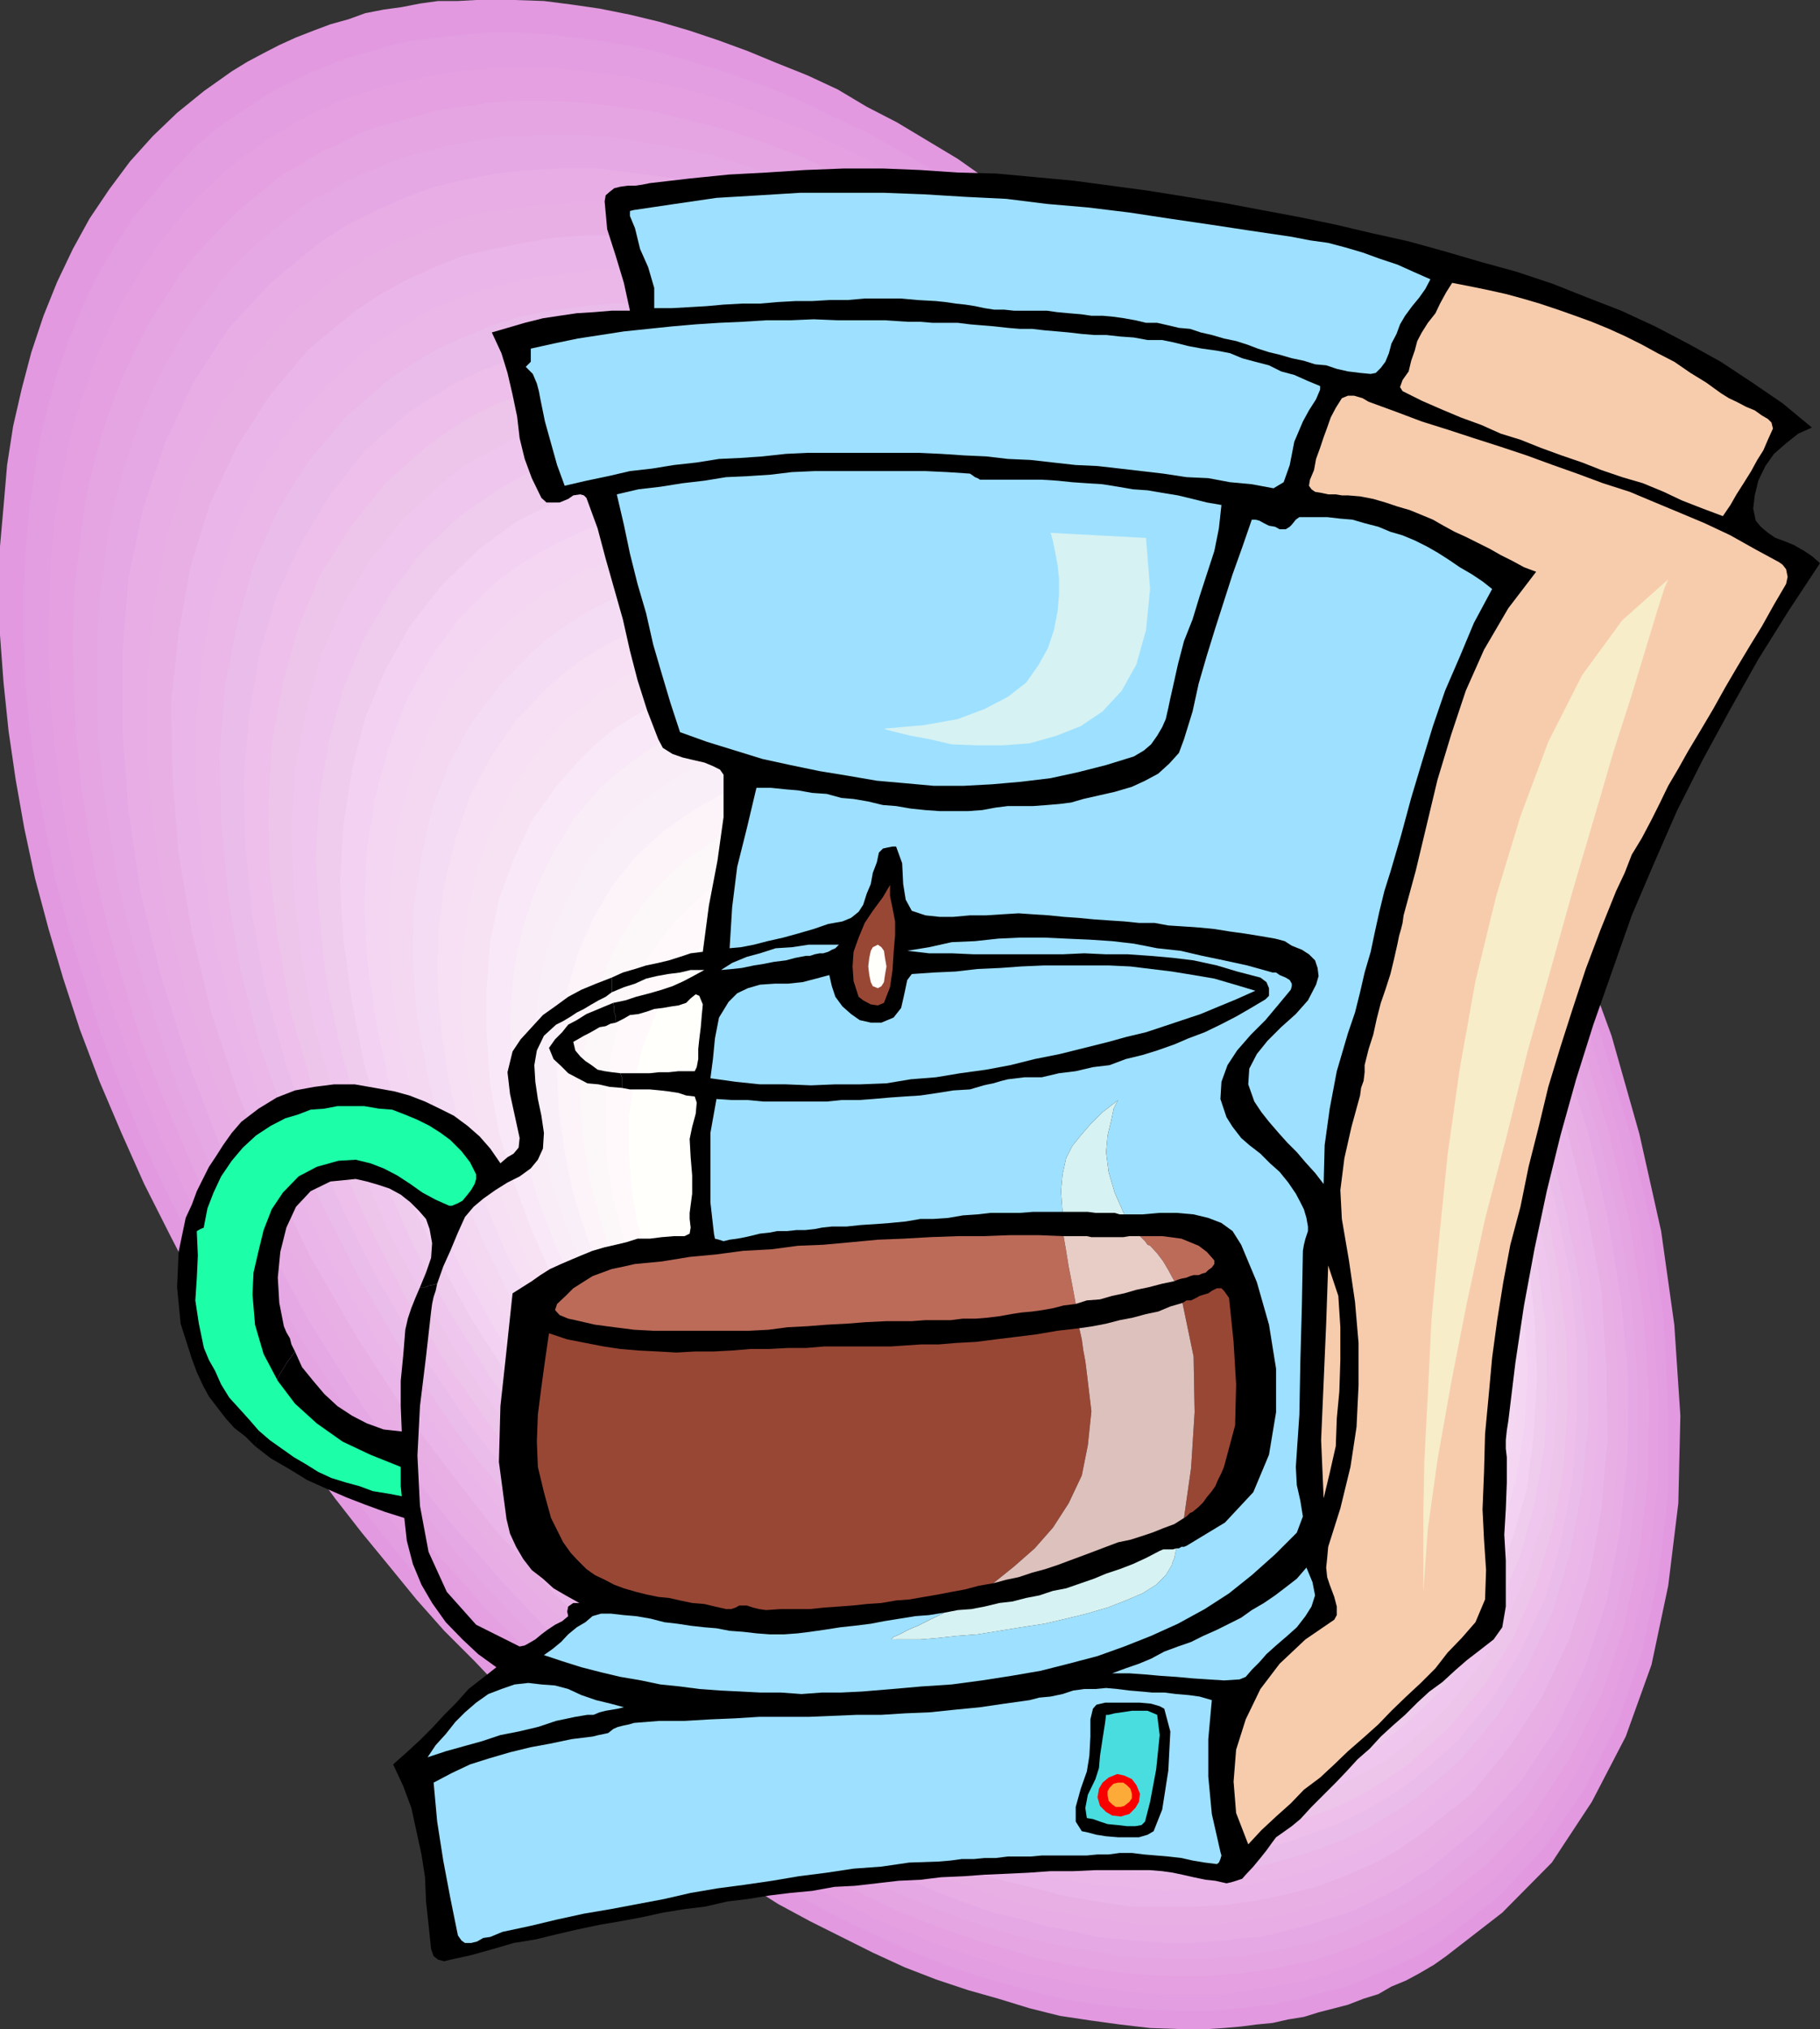 <svg xmlns="http://www.w3.org/2000/svg" width="359.699" height="401"><rect width="100%" height="100%" fill="#333333" stroke="none"/><path fill="#e299e0" d="m238.8 401 3.102-.2 3.399-.3 3.101-.398 3.098-.301 3.102-.7 3.097-.5 2.903-.902 3.097-.797 2.703-.703L269.5 395l2.902-.898 2.598-1.5 2.902-1.2L280.5 390l2.902-1.7 2.399-1.698L296.902 378l9.797-9.898 7.903-12 6.699-12.903L326.402 329l3.297-15.598 2-16.3.403-17.301-1.2-18-2.601-18.5L324 224.1l-5.5-19.402L311.3 185l-8.698-19.7-10.301-19.398-11.5-19.402-4.602-7-4.797-7-5-6.898-5.101-6.301-5-6.399-5.301-6.3-5.3-6-5.2-6-5.598-5.5-5.5-5.301L223.7 58.5l-5.597-5-5.7-4.8-5.8-4.598-5.7-4.5-5.8-4.102-5.801-4.098-12-7.203-6-3.097-5.7-3.403-6-2.797-6-2.402-5.8-2.398-6-2.2L136.1 6l-5.8-1.7-5.801-1.398-6-1.203-5.5-.797L107.5.2l-5.8-.2h-7.598L90.5.2h-3.898L83 .7l-3.598.702-3.601.5-3.602.7L68.902 3.8l-3.601 1L62.1 6l-3.6 1.402-3.3 1.5-3.098 1.598-3.2 1.7-3.101 1.902L40.3 18 35 22.3l-4.8 4.602-4.5 5-4.098 5.5-3.903 5.797-3.297 6-3.101 6.5-2.7 6.703-2.402 7.2L4.301 76.8l-1.7 7.398-1.199 7.703-.703 8.2L0 108v17.5l.7 9.402 1 9.598 1.402 9.602 1.699 9.597 2.101 9.801 2.7 10.102 2.898 9.8 3.3 10.098 3.9 10.3 4.3 10.102L28.5 234l5.102 10.102 5.3 10.3 6 9.797 6.2 10.102 4.8 7.398 5 7.203 5.297 7.2 5.301 6.8 5.5 6.7 5.3 6.5 5.5 6.199 6 6 5.5 5.8 6 5.7 5.802 5.101 6 5.2 6.199 5.097 6 4.5 6.3 4.602 6 4.101 6.2 4.098 6 3.8 6.3 3.4 12.399 6.202 6.3 2.899 6.2 2.398 6.3 2.102 6 1.699 6.2 1.902 6 1.5 6 .899 5.8.8 6 .7 5.7.199h5.8"/><path fill="#e29ee0" d="m238.8 397.402 3.102-.203 3.399-.297 2.8-.402 3.2-.3 3.101-.7 3.098-.5 2.602-.898 3.199-.801 2.8-.7 2.899-1.199 2.902-1.203 2.899-1.199 2.398-1.2 2.903-1.198 2.597-1.7 2.602-1.601 10.8-8.399 9.399-10.101 7.7-11.301 6.5-13 4.8-14.098 3.3-15.101 1.9-16.102v-16.797l-.9-17.8-2.398-18-4.3-18.7L316.5 205.2l-7.2-19.2-8.6-19.2-9.798-19-11.601-18.898-4.5-7-5.102-6.703-4.797-6.5-4.8-6.5-5-6.199-5.301-6.3L244.5 84l-5.2-5.5-5.6-5.598-5.2-5.5-5.8-5-5.5-4.8-5.798-4.801-5.5-4.301-5.8-4.098-6-4.3-5.7-3.903-5.8-3.597-5.7-3.301-6-3.399-5.8-2.601-5.801-2.899L153.6 18l-5.8-2.2-6-2.1-5.7-1.7-5.8-1.7-5.801-1.198-5.5-1-5.7-.7-5.6-.703-5.2-.199h-7.2l-3.898.402-3.3.297-3.602.5-3.398.403-3.403.8-3.297.899-3.402 1-3.098.898-3.101 1.203-3.399 1.5-3.101 1.399-3.102 1.5-2.699 1.601-3.098 2-5.3 3.598-5 4-4.602 4.8-4 4.802-4.098 4.8L22.8 48.5l-3.399 5.7-2.902 6-2.598 6.3-2.402 6.7-1.898 6.702-1.7 7L6.7 94.301l-1 7.398L5 109.2l-.2 7.903v9.097l.2 9.102 1 9.398 1.2 9.602 1.902 9.8L11 174l2.7 10.102 3.1 10 3.102 10.097 3.797 10.102 4.102 10.3 4.8 10.301 5.098 9.899 5.5 10.3 5.703 10.098 6.297 10.102L60 282.5l5 6.902 5.102 6.7 5.199 6.8 5.3 6.399 5.301 6.3 5.5 6 5.5 5.7 5.598 5.601 6 5.5 5.7 5.297 5.8 5 5.7 4.801 6 4.3 6.3 4.302 6 4.097 6 3.903 6 3.597 6 3.301 6.2 3.102 6 2.898 6 2.7 6 2.402 6 2.097 6 1.703 6 1.7L210 395l6 1 5.7.7 5.8.5 5.8.202h5.5"/><path fill="#e5a0e2" d="M234.902 394.102h7l3.098-.5 3.402-.5 3.297-.5 3.203-.7 3.098-.5 3.3-.902 2.9-1 3.1-1 2.9-1.2 3.1-1.398 2.9-1.402 2.702-1.5 2.797-1.398 2.903-1.903 10.597-8.199 9.102-9.8 7.398-11.598L318 337.699 322.5 324l3.402-14.898 1.7-15.602.199-16.598-1.2-17.203L324 242.102l-4.098-18.2-5.5-18.5-7-18.5L299 168.2l-9.8-18.699-11.298-18.2-4.601-6.8-4.801-6.7-4.8-6.5-4.798-6.198-5.203-6.2-5.097-6-5.5-5.8-5-5.5-5.602-5.5L227 71l-5.5-4.8-5.5-4.798-5.8-4.8-5.5-4.301-5.798-4.102-5.703-3.797-5.797-3.902-5.703-3.598-5.797-3.101-6-3.102-5.8-2.597-5.7-2.7-5.8-2.101-6-2.2-5.7-1.902-5.8-1.699-5.801-1.2-5.5-1.198-5.5-.7-5.801-.703-5.2-.297h-8.898l-3.101.297-3.399.203-3.402.5-3.098.5-6.203 1.399-3.097.699-3.2 1-3.101.902-2.899 1.2-2.8 1.199-2.903 1.5-2.898 1.398-2.602 1.703-2.898 1.7-5.102 3.597L43.2 35l-4.297 4.102L35 43.699 31.2 48.5l-3.4 5.2-3.3 5.3-2.7 5.5-2.6 5.8-2.2 6.2-2.098 6.3-1.703 6.7L12 96l-1.2 6.7-.698 7.402L9.8 117.3l-.2 8.898.2 9.403.699 9.3 1.2 9.598 1.5 9.902 1.902 9.797 2.597 10.102 2.903 10.101L24 204.5l3.8 10.3 4.102 10.302 4.598 10.097 5 10.301 5.8 10.102 5.7 10.3L59.5 276l4.602 6.7 4.8 6.702 4.797 6.7 5 6 5 6.3 5.301 5.7 5.102 6 5.199 5.3 5.601 5.5 5.2 5.297 5.8 5.102 5.5 4.5 5.5 4.601 5.797 4.297 5.801 4.102 5.5 4.101 6 3.598 5.7 3.602 5.8 3.097 5.8 3.102 5.7 2.898 5.8 2.403 5.7 2.398 6 2.102 5.602 1.699 5.699 1.898 5.8 1.203 5.5 1.2 5.5.8 5.5.899 5.598.3h5.203"/><path fill="#e5a5e2" d="M230.902 390.5h7.399l3.398-.3 3.602-.2 3.3-.5L252 389l3.3-.7 3.602-.698 3.399-1 3.101-1.2 3.399-1.203 3.101-1.398 2.899-1.2 3.101-1.699L281 378l2.902-1.7 10.297-8.198 8.903-9.602 7.199-11.2L316.5 335l4.402-13.398 3.098-14.7 1.7-15.101.202-16.301-1.203-16.598-2.597-17.203L318 223.902l-5.5-18-7-18-8.2-18-9.8-18-11-18-4.598-6.703-4.601-6.5-4.801-6.5-5-6.199-5-6-5.3-5.8-5.298-5.5-5-5.5-5.601-5.298-5.2-5.3L220.5 69.8l-5.7-4.5-5.5-4.399-5.6-4.3L198 52.8l-5.8-3.899-5.5-3.601-5.799-3.3-6-3.098L169.2 36l-5.5-2.7-6-2.6-5.797-2.2-5.5-1.898-5.8-1.7-5.5-1.402-5.801-1.398-5.5-.801-5.5-.7-5.5-.5-5.301-.199h-5.3l-3.298.2-2.902.3-3.098.5-3.203.399-3.097.5L84 22.5l-3.098.8-2.902.9-2.898.702-2.903 1-2.597 1.2-2.7 1.398-2.8 1.2-2.7 1.5-2.601 1.702-2.7 1.399-4.5 3.601-4.3 3.598-4.102 4.102-3.898 4.097L35.699 54l-3.097 5-3.102 4.8-2.598 5.102-2.703 5.7-2.097 5.5-2 5.8-1.602 6-1.5 6.5-.898 6.5-.801 6.399-.7 6.8-.199 9.098.2 9.102.5 9.398 1 9.801 1.398 9.602 1.902 10.097L21.801 185l2.898 10.102 3.102 10.3 3.898 10.098L36 225.8l4.5 10.302 5.102 10.097 5.5 10.301 6.199 10.102 6.3 10.097 4.5 6.5 4.598 6.203 4.602 6.297 4.5 6 4.8 5.703 5.098 5.5L96.5 318.5l10.3 10.3 5.302 5 5 4.602 5.5 4.5 5.3 4.399 5.297 4 5.5 4.101 5.301 3.899 5.7 3.3 5.6 3.399 5.2 3.3 5.8 2.9 5.302 2.702 5.5 2.598 5.5 2.2 5.5 2.1 5.597 1.9 5.5 1.5 5.301 1.702 5.5 1.2 5.3.898 5.2.7 5.3.5 5.102.3"/><path fill="#e5a8e5" d="M231.8 387.102h7l3.302-.5h3.398l3.602-.7 3.398-.5 3.102-.703 3.597-.699 3.102-1.2 3.101-1 3.098-1.198 2.902-1.403L274.5 378l2.902-1.7 3.098-1.898 2.902-1.703 9.899-8.199 8.601-9.598 7.2-10.8 5.8-12 4.297-12.903 2.903-14.398 1.597-14.899v-15.8L322.5 258l-2.598-17.098-4.101-17-5.5-17.5-6.5-17.8-8.102-17.301-9.898-17.7-10.801-17.3-4.5-6.5-4.598-6.5-4.8-6.2-4.801-6-5-5.8-5.102-6-5.297-5.2-5-5.3-5.3-5.301-5.5-4.8-5.301-4.798-5.7-4.3-5.3-4.602L203 61.2l-5.5-3.9-5.8-3.8-5.5-3.398-5.7-3.301-5.8-2.899-5.5-2.601-5.798-2.7L157.7 36.5l-5.597-2.2-5.7-1.898-5.5-1.703-5.601-1.199-5.7-1-5.3-.898-5.5-.7-5.5-.3H108.2l-5.297.3h-2.8l-2.903.399-3.097.5-2.7.5-2.902.5-2.8.699-2.7.7-2.598.702-2.902 1-2.598 1.2-2.703 1-2.597 1.199-2.7 1.398-2.101 1.403-2.7 1.199L59.7 41l-4.297 3.402-4.101 3.297-3.801 3.602-3.598 3.898-6.203 8.602-2.898 4.601-2.7 4.797-2.402 5-2.097 5.102-1.903 5.5L24 94.3l-1.5 5.8-1.2 5.7-.698 6-.903 6.3-.5 9.098v9.102l.203 9.398 1 9.801 1.399 9.602 1.699 10.097L25.902 185l2.899 10.3 3.101 10.102L35.5 216l4.3 10.3 4.802 10.302 5.097 10.3 5.5 10.399 6 10 6.703 10.398 4.297 6 4.602 6.203 4.3 6 4.801 5.797 4.598 5.5 4.8 5.5 5 5.301 4.802 5 5 5.102 5.3 4.8 5.098 4.5 5.2 4.297 5.1 4.102 5.5 3.898 5.302 3.801 5.3 3.602 5.5 3.8 5.297 3.2 5.203 2.8 5.598 2.899 5.2 2.699 5.6 2.402 5.2 2.098 5.602 2.2 5.199 1.702 5.3 1.598 5.301 1.2 5.297 1.202 5.301.797 5 .903 5.3.3 5 .2"/><path fill="#e8ade5" d="M231.8 384h3.4l3.6-.3 3.302-.2 3.398-.5 3.402-.2 3.297-.698 3.102-.801 3.398-.899 3.102-1 3.101-.902 3.2-1.2 3.097-1.5 2.903-1.398 2.8-1.5 2.899-1.902 2.699-1.7 9.8-8.1 8.2-9.098 7.2-10.801 5.5-11.801 4.3-13 2.602-13.598 1.5-14.703.199-15.297L320.402 257l-2.703-16.5-3.797-16.598-5.5-17-6.5-17.101L293.7 172.5l-9.297-17-10.601-16.598-6-8.101-5.7-7.899-6.3-7.703-6.2-7.5-13-13.398-6.699-6.5-6.703-6-6.699-5.7-7.2-5.3-7-5.102-7-4.797-7.198-4.3-7.2-4.102-7.203-3.598-6.898-3.3-7.2-2.903-7-2.398-7.199-2.2L138.5 36.2l-7-1.199-7-.898-6.7-.801h-6.698l-6.5.3-6.5.7-6.2 1.199-6 1.402-6 2.2-5.8 2.597-5.5 2.703-5.5 3.598-9.602 7.902L45.102 65l-7 10.8-5.5 11.802L28.3 100.5l-2.899 13.7-1.203 14.702V144.2l1.203 16.102 2.399 16.101 4.101 16.797 5.5 17.301 6.5 17 8.2 17 9.3 17.102L72 278.402l4.3 6 4.302 5.7 4.597 6 4.5 5.597 4.602 5.203 4.601 5.297 4.797 5.102 4.801 5 4.8 4.601 5.2 4.5 4.8 4.598 5.102 4.102 5.297 4 5 3.898 5.301 3.8 5 3.4 5.3 3.3 5.302 3.2 5.3 2.8 5.2 2.7 5.3 2.6 5.297 2.2 5 2.102 5.301 2 5.3 1.898 5.302 1.2 5 1.402 5.097 1 5.203 1.199 5.098.5 4.8.398 5 .301"/><path fill="#e8afe5" d="M231.8 380.402h6.7l3.402-.3 3.598-.403 3.102-.5 3.398-.5 3.3-.699 3.2-1 3.102-.898 3.097-1 2.903-1.2 3.097-1.402 2.903-1.5 2.597-1.7 2.903-1.6 2.898-2 9.3-7.598 8.2-9.403 6.7-10.297 5.5-11.8 3.902-12.5 2.898-13.403 1.2-14.398v-14.899l-1.2-15.3L315.602 240l-3.903-16.098-5.199-16.601-6.8-16.5L292.101 174l-9.403-16.3-10.297-16.4-5.8-7.898-5.7-7.703-6-7.199-6.3-7.2-6.2-6.698-6.5-6.5-6.5-6.2-6.703-5.8-6.5-5.5-6.898-5.301-6.8-4.801-7.2-4.3-6.698-4.298-6.903-3.8-7-3.602-7.199-2.898-7-2.903-6.898-2.398-7-1.899-6.7-1.703L133.2 41.5l-6.699-1-6.8-.398h-6.4l-6.3.398-6.2.8-6.3.9-6 1.702-5.5 2.2-5.7 2.398-5.3 2.8-5.3 3.4-9.4 7.702-8.1 9.297-6.7 10.403-5.598 11.5-4 12.699-2.402 13.398-1.5 14.203v14.899l1.5 15.601 2.402 15.797 4 16.301 5.297 16.402 6.5 16.797 8.203 16.5L66 262.801l10.5 16.101 4.102 6 4.3 5.5 4.098 5.7 4.602 5.3 4.5 5.297 4.398 5 9.602 9.602 4.8 4.601 4.797 4.297 4.801 4.301 5 4.102 4.8 3.898 5 3.602 5.102 3.597 5 3.301 5.098 3.102 5 3.199 5.3 2.601 5 2.598 5.302 2.402 4.8 2.399 5 2 5.297 1.601 5.102 2 5 1.399 5 1.199 5.101 1 5 .7 4.797.702 4.801.5h4.8"/><path fill="#eab5e8" d="m281.3 362.102 9.302-7.403 7.699-9.398 6.5-10L310.1 324l4-12.3 2.399-13.4 1.2-13.698-.2-14.403-1-15.297-2.8-15.402-3.9-15.8-5.3-15.9-6.398-16.3-7.7-16.098L281 159.301l-10.098-15.602-5.703-7.597-5.5-7.5-5.797-6.903-6-6.797-6.203-6.703-6.5-6.199-6.297-5.8-6.703-5.5-6.5-5.5L209 80.401l-6.5-4.8-6.898-4.301-6.7-4.102-7-3.398-6.703-3.602L168.5 57.3l-6.8-2.602L155 52.5l-6.898-2.098-6.5-1.203-6.7-1.199-6.5-1-6.5-.5H115.7l-6.297.5-6 1-6 1.2-6 1.402-5.5 2.199-5.3 2.398-5.301 2.903-5 3.3-9.399 7.7-7.601 9.097-6.5 10.102L41.5 99.6l-3.8 12.2-2.4 13.2-1.5 13.902.302 14.7 1.199 15.097 2.601 15.403 3.797 15.8L47 216l6.5 16.102 7.7 16 9.3 16.097 10.102 15.602 5.8 7.699 5.5 7.2 5.797 7.402 6.203 6.8 6 6.399 6.5 6.3 6.5 6 6.399 5.5 6.5 5.301 6.699 5L149 348l7 4.3 6.7 4.102 7 3.598 6.702 3.3 6.899 3.2 6.8 2.602 6.7 2.199 6.699 1.601 6.5 1.7 6.7 1.199 6.702 1h12.5l6.2-.301 6.3-.898 5.7-1.2 6-1.5 5.597-2.101 5.5-2.399 5-2.703 5.102-3.597"/><path fill="#eab7e8" d="m280.5 358.8 8.902-7.5 7.7-8.8 6.199-10.098 5.101-11.101 3.797-12 2.403-12.899L315.8 282.7l-.2-13.898-1.5-14.7L311.7 239l-4-15.3-5.097-15.598-6.5-15.602-7.602-15.598-8.898-15.402-10.102-15.098-5.5-7.5-5.5-6.902-5.8-7-5.798-6.5-6.203-6.398-6.199-6-6-5.602-6.3-5.5-6.5-5.3-6.7-4.5-6.5-4.598-6.398-4.102-6.801-3.8-6.7-3.598L175.903 66l-6.5-2.898-6.703-2.403-6.5-2.199-6.699-1.898-6.5-1.403-6.5-1-6.2-.5-6.198-.398H117.8l-12 1.398-5.5 1.203-5.801 1.7L89 59.5l-5.3 2.402L78.5 65l-4.8 3.102-8.9 7.699-7.5 8.699-6.398 10-4.8 11.102-3.903 12-2.398 12.898-1.2 13.5.301 14.102 1.399 14.699 2.398 15.101L46.801 203l5 15.902 6.5 15.598 7.398 15.3 9.203 15.602 10 15.098L90.5 288l5.5 6.902 5.7 7.2 5.8 6.3 6 6.5 6.2 6 6.3 5.5 6.5 5.5 6.402 5.297 6.5 4.5 6.5 4.602 6.7 4.101 6.5 3.797 6.699 3.602 6.5 3.101 7 2.899 6.398 2.398 6.5 2.203 6.703 1.899 6.297 1.398 6.703 1 6.2.5 6.3.5 6.2-.297 6-.5 5.8-.703 5.7-1.199 5.8-1.7 5.297-1.898L270.5 365l5.2-3.098 4.8-3.101"/><path fill="#eabcea" d="m279.8 355.402 8.7-7.402 7.402-8.898 6-9.801 5-10.801 3.399-11.598 2.398-12.703L313.902 281l-.203-13.7-1.5-14.1-2.898-14.7-3.801-14.8-5-15.2-6.3-15.3-7.4-14.9-8.898-14.898-9.8-14.601-5.301-7.2-5.5-6.699-5.602-6.8-6-6.2-5.699-6-6-5.8-6-5.5-6.3-5.301-6.4-4.801L209 90l-6.2-4.3-6.5-3.9-6.698-3.8-6.301-3.398-6.399-2.903-6.8-2.597-6.403-2.403-6.297-1.898-6.5-1.7L144.5 61.7l-6.3-1-6.2-.5-6-.199h-6l-6 .7-5.5.702-5.8 1.2-5.5 1.699-5.298 2.199-5.3 2.402L81.8 71.7 77 74.902l-8.598 7.399-7.5 8.898-6 9.602-4.8 10.8-3.301 12-2.399 12.2-1 13.199.297 13.7 1.403 14.402 2.398 14.597 3.8 14.903 5.302 14.898 6.3 15.102 7.598 15.097 8.7 14.903L89 281.3l5.5 7.398 5.602 6.703 5.5 6.7 5.699 6.3 5.8 5.7 6.2 6 6 5.3 6.3 5.297 6.2 4.801 6.5 4.602 6.5 4.5L161 348.5l6.5 3.8 6.5 3.102 6.7 3.098 6.202 2.402 6.5 2.399 6.5 2.199 6.5 1.402 6.2 1.5 6.3.899 6.2.8 6 .2 6-.2 6-.5 5.8-.699 5.5-1.5 5.5-1.703 5-1.898 5.297-2.399L275 358.5l4.8-3.098"/><path fill="#edbfea" d="m279.3 351.8 8.4-7.398 7-8.402 5.8-9.598 5-10.8 3.102-11.301 2.199-12 .898-13v-13.399L310.301 252l-2.899-14.2-3.8-14.1L298.5 209l-6.2-14.598-7.398-14.703-8.703-14.398-9.597-14.102-5-6.699-5.5-6.8-5.602-6.4-5.5-6-5.7-5.8-5.8-5.5-6.2-5.3-6-4.798-6.3-4.8-6-4.602-6.2-3.8-6.3-3.798-6.398-3.601-6.301-3.2-6.5-2.8-6.2-2.7-6.199-1.902-6.3-1.898-6.2-1.5-6.3-1.2-6-.902-6-.5-6-.199-6 .2-5.5.5-5.5.902-5.5 1.5L100.3 71.3l-5 1.898-5.102 2.403-4.797 2.898-4.8 3.102L72.199 89l-6.898 8.7-5.801 9.6-4.8 10.302-3.4 11.5-2.1 12.199-1 13 .3 13.199 1.402 13.7 2.598 14.402L56.402 210l5 14.402L67.7 239l7.403 14.7 8.597 14.402 9.602 14.097 5.3 6.703 5.301 6.797 5.5 6.403 5.5 6 6 5.8 6 5.5 5.797 5.297 6.203 5 6 4.602 6.297 4.601 6.203 3.797 6.297 3.801 6.203 3.402 6.5 3.399 6.2 2.8 6.5 2.399 6.199 2.402 6.3 1.7 6 1.699 6.2 1.199 6.3.7 6 .5h11.7l5.8-.5 5.5-.9 5.5-1.198 5.301-2 5-1.903 4.797-2.398 5.102-2.899 4.5-3.101"/><path fill="#edc4ea" d="m278.602 348.5 7.898-7.2 7-8.398 5.8-9.601 4.302-10.102 3.3-11.297 2.2-12 .699-12.203-.2-13.199-1.699-13.5-2.402-13.398-3.8-14.2-5.098-14.101-6.2-14.2-7.203-14.199-8.398-13.601-9.602-13.7-5.097-6.5-5.2-6.5-5.3-6-5.5-6-5.801-5.3-5.801-5.5-5.7-5-5.8-4.602-6.2-4.5-5.8-4.097-6.2-4.102-6.3-3.598-6-3.101-6.2-3.102-6-2.398-6.198-2.399L165.8 78.7l-6-1.699-6.2-1.398-5.8-1.2-6.2-.703-5.8-.297-5.7-.203-5.601.203-5.7.7-5.5.8-5.1 1.399L102.901 78l-5 1.902-4.8 2.399-4.602 2.898-4.3 3.102-8.098 7.199-6.801 8.602-6 9.398-4.3 10.3-3.098 11.102-2.203 12L53 159.301l.3 12.8 1.602 13.399 2.399 13.902 3.898 13.7 5 14.199 6.301 14.101 7.2 14.2 8.402 13.699 9.597 13.601 5 6.797 5.301 6.403 5.3 6 5.5 5.8 5.7 5.5 5.8 5.297 5.802 5 6 4.801 6 4.402 6 4.297 6 3.801 6.199 3.602 6 3.398 6.199 3.102 6.3 2.398 6 2.602 6.2 2 6 1.597 6 1.5 6 .903 6.3 1 5.7.199 5.8.3 5.5-.3 11-1.399 5.302-1.402 5.097-1.7 5-1.898 4.801-2.402 4.602-2.898 4.5-3.102"/><path fill="#efc6ed" d="m277.902 344.902 7.899-7.203 6.5-8.398 5.5-8.899 4.101-10.101 3.399-11 1.601-11.602 1-12-.5-12.699L306 250.102l-2.898-13.2L299.5 223.2l-5-13.5-6-13.597-7.2-13.7-8.198-13.5L264 156l-5.098-6.5-5-6-5.5-5.8-5.3-5.5-5.5-5.298-5.5-5-5.801-4.8-5.801-4.602-5.7-4.3-5.8-4.098-6.2-3.602-6-3.3-6-3.098-6-2.903-5.8-2.398-6-2.2-6-2.101-6-1.5-5.7-1.2-6-.898-5.8-.8-5.5-.403h-5.8l-5.5.403-5.5.8-5.298.899-5 1.5-5.101 1.398L101 86.902 96.5 89.5l-4.8 2.402-4.098 3.399-7.903 7.199-6.5 8.102-5.5 9.097-4.398 10.102-2.801 10.8-2.2 11.5-.698 12 .5 12.801 1.597 12.899L62.102 203 66 216.5l5 13.602 6 13.699 7.2 13.5 8.202 13.398 9.297 13 5.102 6.403 5.3 6 5 6 5.5 5.597 5.5 5.5L133.7 318l5.703 5 6 4.3 5.797 4.4 5.703 3.8 6 3.8 5.797 3.4 6 3.1 6.203 2.9 5.797 2.6 6.203 2.2 6 1.902 5.797 1.7 6 1.199 5.801 1 5.7.398 5.8.5h5.5l5.5-.5 5.3-.398 5.302-1 5-1.399 5.097-1.703 4.8-2.199 4.5-2.398 4.8-2.602 4.102-3.098"/><path fill="#efcced" d="m277.2 341.3 7.402-7 6.5-7.898 5.3-9.101 4.098-9.899 2.8-10.3 2-11.301.4-11.7-.2-12.3-1.7-12.5-2.6-12.899-3.9-13-4.8-13.203-6-13.199-6.898-12.898-8.2-12.801-8.902-12.7-4.8-6-5-5.699-5.298-5.8-5.3-5.301-5.2-5-5.601-4.801-5.5-4.8-5.7-4.098L214.5 113l-5.7-3.8-6-3.598-5.8-3.102-5.7-2.898-5.8-2.903-6-2.199-5.8-2.098L168 90.7l-5.8-1.398-5.7-1.2-5.598-1-5.5-.5-5.703-.199h-5.597l-5 .5-5.301.7-5.301.898-5 1.5-4.8 1.7-4.598 1.902-4.5 2.398-4.301 2.902-4.102 2.797-7.699 7.203-6.2 8.2L72 126l-4.098 9.8L65 146.403 63.102 157.7l-.7 11.5.7 12.203 1.398 12.7 2.7 12.8 3.6 13.2 5 12.898 5.802 13 7.199 13.2 7.898 12.702 9.403 12.7 4.8 6 5 5.8 5 5.7 5.297 5.3 5.5 5.098 5.301 5 5.8 4.3 5.5 4.602 5.802 3.797 5.699 3.903 5.8 3.597 5.7 3.102 5.8 2.898 6 2.602 5.801 2.398 5.7 2.203 5.8 1.598 6 1.7 5.7 1.202 5.597.7 5.703.8 5.297.2h5.5l5.301-.5 5.3-.7 5-1.203 5.102-1.199 4.797-1.898 4.5-1.903 4.602-2.398 4.3-2.899 4.098-3.101"/><path fill="#f2d1f2" d="m276.5 337.902 7.2-7 6.202-7.902 5-8.898 3.899-9.602 2.898-10 1.403-10.8.699-11.598-.5-11.7-1.399-12.3-2.601-12.2-3.899-12.703-4.8-12.699-6-12.5-6.7-12.5L270 173l-8.898-12-4.801-5.7-4.801-5.8-10.3-10.3-5.298-4.798-5.3-4.601-5.5-4.301-5.301-4.3-5.7-3.598-5.3-3.602-5.801-3.398-5.7-2.903-5.6-2.797-5.7-2.402-5.8-2.2-5.5-2.198-5.798-1.403-5.5-1.398-11-2-5.5-.2-5.3-.199-10.602.399-5 1-5.098 1.199-4.8 1.2-4.5 1.702-4.301 2.098-4.602 2.2-4.097 2.902-4.102 3.097-7.2 7-6.198 7.903-5 8.898-3.903 9.3-2.597 10.102-1.7 11L67.2 174.2l.702 11.8 1.7 12.2L72 210.5l3.8 12.7 4.802 12.702 5.8 12.5 6.899 12.5 8 12.399 8.8 12 4.801 5.8 4.797 5.801 5.102 5.2 5.3 5.097 5.2 4.801 5.3 4.8 5.5 4.102 5.301 4.297L157.2 329l5.301 3.602 5.7 3.097 5.8 3.203 5.5 2.598 5.8 2.602 5.5 2.199 5.7 1.898 5.8 1.5 5.5 1.602 5.5 1 5.602.699 5.5.5h10.5L240 353l5-.7 5.102-1 4.8-1.6 4.5-1.5 4.598-2.098 4.3-2.403 4.102-2.699 4.098-3.098"/><path fill="#f4d6f2" d="m276 334.3 6.902-6.698 5.797-7.7 4.801-8.601 3.602-9.399 2.597-9.8 1.703-10.801.5-10.801-.703-11.598L299.5 247.2l-2.598-12-3.601-12-4.801-12.297-5.598-12.203-6.703-12-7.898-11.797-8.602-11.5-4.597-5.703-4.801-5.097-4.801-5-5-4.801-5.3-4.602-5.298-4.5-5.3-3.898-5.301-4.102-5.2-3.597-5.601-3.301-5.5-3.102-5.3-2.898-5.7-2.7-5.3-2.101-5.798-2.2-5.203-1.698-5.597-1.403-5.5-1.199-5.301-1-5.5-.7-5-.5H143.5l-5.3.302-5 .5-4.798.699-4.8 1.199-4.602 1.402-4.5 1.899-4.398 2-4.301 2.398-4.102 2.602-3.797 2.898-7 6.903L85.2 129.8l-4.797 8.398-3.601 9.602-2.7 9.898-1.601 10.5-.5 11.102.7 11.5 1.702 11.5 2.598 12 3.602 12 4.8 12.199 5.797 12.3 6.703 12 7.899 11.7 8.699 11.602 4.5 5.5 4.8 5.3 5.102 5.2 5 4.8 5 4.598 5.098 4.3 5.3 4.102 5.5 4.098 5.302 3.602 5.5 3.3 5.3 2.899 5.7 3.101 5.3 2.399 5.797 2.398 5.5 2 5.301 1.903 5.5 1.699 5.5 1.199 5.3.7 5.302.702 5.199.2 5.3.3 5.098-.3 5-.403 4.801-1 4.8-1.199 4.802-1.398 4.3-1.5L264 342.5l4.102-2.398 4-2.7 3.898-3.101"/><path fill="#f4d8f2" d="m275.3 330.902 6.7-6.703 5.5-7.398 4.602-8.399 3.597-9.101 2.403-9.602 1.398-10.398.2-10.801-.4-11-1.698-11.3-2.7-11.5-3.8-11.798-4.602-11.5L281 199.7l-6.7-11.297-7.698-11.3-8.403-11-4.5-5.301-4.597-5.301-4.801-4.8-4.801-4.598-5-4-5.098-4.403-5.3-3.797-5.2-3.8-5.101-3.403-5.301-2.898-5.5-3.102-5.3-2.597-5.2-2.403-5.598-2.199-5.203-1.898-5.297-1.5-5.5-1.403-5.101-1.199-5.301-.7-5.2-.5-5.1-.5h-4.798l-5 .5-4.8.5-4.801.9-4.602 1.202-4.297 1.2-4.601 2-4 1.898-4.102 2.402-4.097 2.598-3.602 3.102-6.5 6.5-6 7.699-4.3 8.398-3.598 9.102-2.403 9.601-1.398 10.297L77 184.301l.5 11 1.7 11.3 2.6 11.5 3.602 11.801 4.797 11.5 5.5 11.797L102.5 264.5l7.402 11.2 8.598 11.1 4.8 5.302 4.602 5.199 4.797 4.8 4.801 4.598 5 4.301 5.102 4.102 5 4.097 5.3 3.602 5.297 3.3 5.301 3.2 5.2 3.101L179 335l5.3 2.402 5.5 2.2 5.302 1.699 5.3 1.601 5.297 1.5 5.203.899 5.297 1 5.102.5 5 .5h5l5.101-.5 4.797-.7 4.801-.8 4.5-1.2 4.602-1.402 4.3-1.699 4.297-2.098 3.903-2.402 3.8-2.7 3.899-2.898"/><path fill="#f4ddf4" d="m274.5 327.602 6.5-6.7 5.3-7.5 4.602-8.101 3.098-8.899 2.402-9.101 1.2-10.102.5-10.297-1-10.601-1.403-11-2.898-11.102-3.602-11.297-4.597-11.203-5.5-11.097-6.5-10.801-7.403-11-8.398-10.301-4.301-5.098-4.598-4.8-4.8-4.5-4.801-4.602-4.801-4.098-5-3.8-4.8-3.602-5.098-3.398-5-3.301-5.301-2.899-5-2.703-5.301-2.597-5.098-2.2L187.7 119l-5.297-1.7-5.101-1.398-5.2-1.203-5.101-1-5-.898-5.098-.301-4.8-.2-4.801.2-4.801.3-4.5.7-4.8 1-4.298 1.2-4.402 1.402-4.3 1.699-4.098 2.101-3.801 2.399L108.5 126l-3.398 2.902-6.5 6.7-5.5 7.398-4.301 7.902-3.399 8.899-2.101 9.398L81.8 179l-.2 10.3.7 10.602 1.898 11L86.602 222l3.898 11 4.5 11.3 5.5 11.302 6.5 10.8 7.5 10.797 8.402 10.301 4.297 5 4.5 4.8 4.801 4.802 4.8 4.398 4.802 4.3 5.097 3.602L156 318.2l5 3.403 5.3 3.3 5 3.2 5.102 2.398 5.297 2.602 5 2.199 5.301 2.101 5.3 1.5 5 1.598 5.302 1.2 5 1 5.097.702 4.801.297 5 .203h4.8l4.802-.203 4.8-.797L246.5 342l4.3-1.2 4.302-1.5 4.097-1.6 4.102-2.2 4-2.398 3.601-2.602 3.598-2.898"/><path fill="#f7e0f4" d="m273.8 324 6.302-6.5 5-7.398 4.3-8 2.899-8.403 2.199-9.097 1.2-9.602.202-10.098-.703-10.3-1.898-10.301-2.399-10.602L287 222.902l-4.5-10.8-5.3-10.5L270.901 191l-7.203-10.098-8.398-10-4.301-4.8-4.3-4.602-4.598-4.3-4.5-4.098-4.801-3.801-4.801-3.899-4.8-3.3-4.798-3.2-5.101-3.101-5-2.602-5-2.398-5.102-2.399-5-2.203-5.097-1.699-4.801-1.598-5-1.203-5-1-4.801-1-5.098-.398-4.8-.5H153.8L149 119l-4.5.5-4.398.5-4.5 1.2-4.301 1.202-4.399 1.399-3.8 1.898-3.801 2-3.899 2.403-3.601 2.597-3.301 2.903-6.3 6.5-5 7.199-4.298 7.898L90 165.801l-2.2 9.101-1.198 9.598-.2 9.902.899 10.098L89 215.3l2.7 10.5 3.6 10.602 4.5 10.797 5.5 10.5 6.302 10.403 7.199 10.5 8.101 9.898 4.598 4.8 4.3 4.5 4.602 4.302 4.797 4.097 4.5 3.903 4.801 3.8 4.8 3.399 5.102 3.3 4.797 2.899 5 2.902 5.102 2.598 5 2.2 5 1.902 4.8 1.898 5.098 1.5 5 1.402 5.102 1 4.8.899 5 .5 4.801.5h4.598l5-.301 4.602-.398 4.3-.801 4.5-.899L251 337.2l4.3-1.5 3.9-1.898 3.8-2.102 3.902-2.199 3.598-2.898 3.3-2.602"/><path fill="#f7e2f4" d="m273.3 320.602 5.802-6.5 5-7.2 3.898-7.601 2.902-8.399 1.899-8.902.898-9.098.301-9.601-.7-9.899-2-10.101L288.5 233l-3.398-10.3-4.602-10.098-5.2-10.102-6.3-10-6.898-9.598-8-9.402-4.301-4.598-4.301-4.3-4.598-4.102-4.3-3.8-4.5-3.798-4.801-3.402-4.602-3.098-4.797-3.101-4.8-2.7L208.3 138l-4.801-2.2-5-2.398-4.8-1.703-4.798-1.597-4.8-1.5-4.801-1.2-4.801-.902-4.8-.5-4.798-.5-4.8-.2H155.5l-4.3.2-4.798.7-4.101.702-4.102 1-4.297 1.2-4.101 1.699L126 132.5l-3.898 2.102L118.5 137l-3.3 2.7-3.098 2.6-6 6.5-4.801 6.9-3.899 7.702-3.101 8.399-1.899 8.699-1 9.3-.203 9.602.903 9.899 1.699 10 2.699 10.101 3.8 10.297 4.302 10.102 5.3 10.3 6.2 10.098 7.199 9.602 8 9.398 4.3 4.5 4.301 4.403 4.297 4 4.602 3.898 4.5 3.602 4.601 3.597 4.797 3.102 4.602 3.101 4.8 2.7 5 2.597 4.801 2.403L186.7 329l5 2.2 4.801 1.702 4.8 1.2 5.102 1.199 4.5 1.199 4.797.402 4.801.5 4.602.297h4.597l4.5-.297 4.301-.703 4.602-.699 4.097-1 4.301-1.2 3.8-1.698 3.9-1.903 3.8-1.898 3.402-2.399 3.598-2.601 3.3-2.7"/><path fill="#f9e8f7" d="m272.402 316.8 5.7-6 4.597-7.198 3.801-7.5 2.7-7.903 1.702-8.597 1.2-8.903v-9.097l-1.2-9.602-1.703-9.598-2.699-9.902-3.598-9.8-4.3-9.598-5.301-9.602-6-9.598-7.2-9.101-7.402-8.899-4.297-4.3-4.101-3.903-4.301-3.797-4.3-3.601-4.598-3.602-4.301-3.097-4.602-3.102-4.797-2.7-4.5-2.6-4.8-2.2-4.602-2.398-4.8-1.903-4.598-1.398-4.801-1.5-4.801-1.399-4.5-1-4.598-.902-4.5-.3-4.601-.5-4.602-.2-4.297.2-4.5.5-4.101.5-4.301.702-4.098 1.5-3.902.899-3.8 1.699-3.798 1.902-3.601 2.2-3.399 2.097-3.402 2.703-3.098 2.899-5.5 6.199-4.8 6.7-3.602 7.702-2.898 7.899-1.7 8.398-.703 9.102v9.199l.703 9.602 1.7 9.597 2.898 9.801 3.602 9.602 4.3 9.8 5.297 9.598 6.203 9.402 6.797 9.399 7.903 8.601 4.097 4.297 4 4.102 4.403 3.8 4.5 3.598 4.3 3.602 4.399 3.199 4.8 3.102 4.5 2.597 4.598 2.403L180 323l4.5 2.402 4.8 1.899 4.802 1.699 4.8 1.2 4.598 1.5 4.602 1.202 4.5.7 4.8.5 4.598.199 4.3.199 4.602-.2 4.297-.5 4.301-.5 4.102-.698 4.097-1.2 4-1.203 3.602-1.699 3.898-1.898 3.301-1.903 3.602-2.398 3.199-2.602 3.101-2.898"/><path fill="#f9edf7" d="m271.902 313.402 5.297-6.203 4.301-6.699 3.602-7.2 2.597-8 1.703-8.1.7-8.7-.2-8.8-1-8.9-1.902-9.398-2.398-9.3-3.602-9.403-4.3-9.097-5.298-9.102-6-8.898-6.5-8.7-7.601-8.402-4.102-4-4.097-3.898L239 167l-4.3-3.098-4.298-3.402-4.3-2.8-4.602-2.9-4.3-2.698-4.598-2.403-4.5-1.898-4.602-2.102-4.598-1.699-4.5-1.5-4.601-1.398-4.5-1-4.399-.903-4.5-.699-4.3-.3-4.602-.2h-4.3l-4.298.2-4.101.3-4.102.7-4.097.902-3.801 1-3.899 1.398-3.601 1.7-3.602 1.702-3.297 2.2-3.601 2.398-2.899 2.402-3.101 2.598-5.301 6.2-4.3 7-3.4 7.202-2.6 7.7-1.7 8.398-.7 8.402.2 8.899 1 9.3 1.7 9.098 2.6 9.403 3.602 9.398 4.297 9.102 5.301 9.3 6 8.899 6.5 8.699 7.7 8.402 4 3.797 4.1 3.801 4.102 3.602 4.297 3.597 4.301 2.903 4.402 3.097 4.5 2.703L173.7 317l4.602 2.402 4.601 2.2 4.5 1.898 4.598 1.902 4.5 1.5 4.602 1.2 4.3 1.199 4.598.898 4.5.5 4.402.5 4.5.203h4.098l4.602-.203 3.8-.5 4.297-.5 4.102-1.199 3.8-.898 3.598-1.5 3.602-1.403 3.898-1.898 3.301-2.2 3.402-2.199 2.899-2.601 3.101-2.899"/><path fill="#f9eff9" d="m271.402 310.102 4.797-6 4.301-6.801 3.2-7.2 2.402-7.402 1.398-7.898.7-8.2L288 258l-1-8.7-1.898-8.8-2.903-8.898-3.297-8.903-4.101-8.597-5.102-8.7-6-8.402-6.398-8.398-7.5-7.7-7.899-7.203-8.203-6.398-8.398-5.801-8.602-4.8-8.597-4.098-8.903-3.301-8.699-2.399-8.598-1.703-8.601-1h-8.399l-8.203 1-7.699 1.703-7.398 2.598-7 3.402-6.2 4.297-6 5.301-5.101 6-4 6.7-3.399 6.902-2.402 7.699-1.398 7.898-.5 8.203.199 8.399 1 8.898 1.699 8.903 2.8 8.8 3.4 8.7 4.3 8.898 5.102 8.602 6 8.398 6.398 8.2 7.5 7.902 7.7 7.199 8.402 6.5L168.5 311l8.602 4.8 8.597 4.302 8.903 3.199 8.699 2.601 8.8 1.7 8.399.699h8.402l8-.7 7.899-1.902 7.398-2.699 7-3.3 6.203-4.4 6-5.198"/><path fill="#fcf4f9" d="m270.5 306.5 4.8-6 3.802-6.5 3.097-6.7 2.203-7.5 1.399-7.698.5-7.903-.5-8.097-.899-8.2-2-8.402-2.601-8.398-3.399-8.403-4.3-8.398-5-8.2-5.5-7.902-6.5-7.699-7.2-7.2-7.703-6.698-7.898-6-8.2-5.301L216.5 161l-8.7-3.8-8.398-2.9-8.601-2.198-8.2-1.2-8.101-.402h-8.2l-7.698 1.2-7.403 1.902-7.199 2.597-6.5 3.602-6.2 4.3-5.6 5.098-4.798 6-3.8 6.5-2.903 6.703-2.097 7.399-1.5 7.699-.5 7.902.3 8.2 1.2 8.097 1.699 8.403 2.8 8.699 3.598 8.398 4.102 8.102 5.101 8.199 5.5 8.2 6.5 7.402 7.2 7.398 7.597 6.8 8 5.7 8.102 5.3 8.398 4.602 8.403 3.598 8.398 3.102 8.402 1.898 8.399 1.402 8.398.5h7.903L237.8 324l7.5-1.7 7.199-2.898 6.402-3.3 6-4.403 5.598-5.199"/><path fill="#fcf7f9" d="m269.7 303.102 4.6-5.801 3.802-6.2 2.898-7 1.902-6.902 1.2-7.5.5-7.597-.5-7.7-1.2-7.902-1.902-8-2.598-7.898-3.601-7.903-4.102-7.898-4.797-7.7-5.8-7.402-6-7-7.2-6.699-7.402-6.3-7.398-5.5-8.2-4.798-7.902-4.101-8.2-3.102-8.1-2.597-8.2-1.903-8.2-1h-7.6l-8 .203-7.4 1.2-7 2.199-6.898 2.398-6 3.801-6 4.402-5.101 5-4.5 5.797-3.602 6.203-2.699 6.7-2.098 7.199-1.203 7.5-.5 7.398.5 7.903 1.203 7.898 2.098 8 2.402 7.902 3.598 8.098 4.102 7.7 4.8 7.702 5.797 7.399 6.203 7 7 7 7.399 6.199 7.699 5.3 7.902 4.802 7.899 4.097 8.398 3.301 8 2.402 8.102 1.899L216 322.5l7.7.3 7.902-.5 7.398-1.398 7-2 6.7-2.8 6.202-3.403 5.797-4.297 5-5.3"/><path fill="#fff9fc" d="m269.3 299.7 4.302-6 3.3-6 2.7-6.4 1.699-7 .898-7 .301-7.198-.3-7.403L281 245l-2.098-7.398-2.703-7.5-3.597-7.403-3.801-7.398-4.801-7.5-5.5-6.7-6-6.5-7-6.199-7.2-5.8-7.398-5-7.5-4.301-7.703-3.602-7.898-2.898-7.899-2.2L192 163.2l-7.7-.699h-7.398l-7.203.7-7.199 1.402-7 2.199-6.2 2.898-6 3.602-5.3 4.3-5.098 5-4.3 5.801-3.301 6.2-2.7 6.3-1.699 6.899L119.7 215v7.2l.301 7.5 1.2 7.402 2.1 7.699 2.7 7.398 3.3 7.5 4.102 7.203 4.797 7.2 5.5 6.898 6 6.5 6.801 6.2 7.2 5.8 7.402 5 7.699 4.402 7.898 3.598 7.703 2.8 7.899 2.2 7.699 1.402 7.7.797h7.6l7.5-.5 6.9-1.5 7-2.097 6.202-2.903 6-3.597 5.297-4.602 5.102-4.8"/><path fill="#fffffc" d="m268.5 296.102 3.902-5.7 3.297-6 2.403-6.3 1.699-6.7.699-6.703.3-6.699-.698-7.2-1.5-7.198-1.903-7.2-2.597-7-3.403-6.902-4.097-7-4.5-6.5-5.301-6.5-6-6-6.5-5.7-7.2-5.3-7.199-4.598-7.203-3.601L215 174l-7.398-2.398-7.5-1.7-7.403-1-7.398-.402-7.2.2-7.199 1-6.8 1.6-6.403 2.2-6 2.902-5.597 3.598-5.2 4.5-4.601 5.102-4.102 5.5-2.898 6-2.399 6.199-1.601 6.8-1 6.399v7.2l.5 7 1.199 7.202 2.102 7 2.699 7.2 3.3 6.898 4.098 7 4.801 6.5 5.3 6.2 5.802 6.202 6.699 5.797 6.898 5 7.203 4.602 7.2 3.8 7.699 3.2 7.5 2.601 7.601 1.7 7.5 1.199 7.399.199 7.199-.2 7-1 6.7-1.698 6.202-2.102 6-2.898 5.797-3.602 5.301-4.598 4.5-4.8"/><path d="m108.5 207.102.902 2.199 1.5 1.398 1.399 1.403 1.898 1 1.903 1 2.199.199 2.199.5 2.402.199v-2.098l-.3-.8-1.7-.2-1.402-.203-1.398-.297-1.2-.902-1.203-.8-1-.9-1-1.198-.398-1.7.898-.5 1.203-.703 1-.5.899-.5L118.5 203l1.2-.2 1-.5 1-.198v-1.2l-.298-.8v-.903l-.203-1-1.699.703-1.898.797-1.7.703-1.902 1.2-1.7.898-1.198 1.5-1.403 1.402-1.199 1.7"/><path d="m359.7 111.3-1.598-1.398-1.5-1-2.102-1.203-1.7-.699-1.898-.7-1.5-1-1.402-1.198-1-1.2-.5-2.402.3-2.598.7-2.902 1.402-2.898 1.7-2.403L353 87.602l2.402-1.903 2.7-1.199-5.801-4.8-6-4.098-6.2-4.102-6.5-3.598-6.5-3.402-6.699-3.098-6.703-2.601-6.797-2.7L299.7 53.7l-6.898-1.898-7.2-2.102-7.199-2-7.203-1.597-7.199-1.7-7.2-1.5-7.5-1.402-7.398-1.398-7.402-1.2L227 37.7l-7.398-1-7.5-1-7.602-.7-7.5-.7-7.7-.198-7.398-.5-7.402-.301h-7.7l-7.698.3-7.7.5L144 34.5l-7.898.8-7.7.9-1.5.3-1.402.2h-1.398l-1.5.202-1.2.297-.902.703-.8.7-.2 1.199.5 5.5 1.7 5.3 1.6 5.301 1.2 5.5h-3.598l-3.601.297-3.301.203-3.398.5-3.301.5-3.602.899-3.398 1-3.102.898 1.903 4.102 1.199 3.898 1 4.301.898 4.3.5 4.302 1 4.097 1.403 3.801L107 98.402l1 .899h2.602l1.699-.7 1-.699 1.398-.203.703.203.5.5 2.2 6 1.597 6 1.703 6 1.7 6 1.398 6.2 1.5 5.8 1.902 6 2.2 5.7.898 1.699 1.902 1.199 2 .7 2.098.5 2.2.5 1.702.702 1.399.7.699 1v8.398l-1.2 8.602-1.698 8.898-1.2 9.102-2.402.3-2.098.7-2.203.699-2.097.5-2.403.5-2.199.699-2.398.7-2.2 1v2.902l2.399-1 2.199-.7 2.2-1 2.1-.5 2.2-.402 2.402-.3 2.098-.5h2.7l-2.2 1.202-1.898 1-2.2 1-2.101.7-2.399.699-2.703.699-2.097.7-2.403.5.203 1v.902l.297.8v1.2l1.602-.801 1.199-.7 1.7-.199 1.702-.5 1.399-.5L131 199.2l1.7-.297 1.402-.203 1.5-.5.898-.898 1-.801.7.3.702 1.7-.203 2.102L138.5 203l-.3 2.402-.2 1.899v2l-.3 1.601-.4.797h-3.198l-1.903.203h-1.898l-1.899.2h-5.8l.3.8V215l1.598.3h3.902l2.098.2 1.7.2 1.902.3 1.5.5 1.699.2.398 1.202-.199 2.2-.7 2.597-.5 2.403.2 3.597.3 3.602v3.601l-.5 3.797v1.203l.2 1.7-.2 1.199-1 .5h-2.1l-2.4.199-2.398.3H126l-2.2.7-2.1.5-2.2.5-2.398.7-2.2.902-1.902.8-2.098.899-2.203 1-1.898 1.199-1.7 1.2-1.902 1.202-1.898 1.2-1.2 11.3-1.199 11-.3 11 1.5 11.297.699 2.903 1.199 2.597 1.402 2.403 1.7 2.199L107.3 312l2.101 1.902 2.399 1.399 2.699 1.5h-1.2l-1 .699-.198 1 .199.902-1.2 1-1.402.7-1.5 1L107 323l-1.2 1-1.198.7-.903.5-1 .202-8.597-4.3-5.801-6.5-3.602-7.903L83 297.602l-.5-9.903.5-9.797 1.2-9.8 1-8.903.202-1.5.297-1.398.403-1.2.3-1.402-.703.203-1 .2-.699.3h-1l-.898 2.098-.801 2-.7 2.102-.5 2.199-.402 5-.5 5.101v5l.203 5-3.601-.402-3.301-1.2-2.898-1.5-2.903-1.898-2.597-2.402-2.2-2.598L59.7 270.2l-1.398-3.097-1.4 1.897-1.5 2.402-1.203 2.2-.898 2.097-.801 2.403-.898 2.398-.5 2.7-.7 2.6 3.098 2.4 3.8 2.202 3.4 2.098 3.8 1.7 3.902 1.702L72 297.301l4.102 1.5 3.8 1.199.5 4.5 1.2 4.602 1.699 4.097 2.101 3.602 2.7 3.8 3.3 3.399 3.098 2.902 3.602 2.598-2.801 2.2-2.7 2.1-2.402 2.7-2.398 2.402-2.399 2.598L83 343.902l-2.598 2.399-2.703 2.398 2 4.301 1.602 4.3 1 4.602 1 4.598L84 371l.2 4.8.5 4.602.5 4.797.5 1.403.902.699 1.199.3 1.199-.3 4.102-.899 4.3-1.203L101.5 384l4.3-.7 4.102-1 4.297-1 4.301-.898 4.102-.703 4.3-.797L131 378l4.3-.7 4.102-.5 4.297-1 4.102-.5 4.3-.698 4.098-.5 4.301-.403 4.402-.797 4-.203 4.399-.5 4.3-.5 4.301-.199L186 371l4.5-.2 4.102-.3 4.597-.2 4.102-.198 4.3-.301h4.5l4.399-.2h10.8l2.4.2 2.1.3 1.9.399 2.202.5 2.399.5 1.898.2 2.203.5.899-.2 1-.3 1.199-.4.7-.8 1.5-1.598 1.402-1.703 1.199-1.5 1-1.398.898-1.2 1.703-1.199 1.399-1L257 359.5l2.2-2.398 4.8-4.801 2.102-2.2 2.199-2.402 2.398-2.097 2.203-2.403 2.399-2.199 2.398-2.098 2.403-2.402 2.398-2.2 2.602-1.898 2.398-2.203 2.402-2.097 2.598-2 2.7-2.102 1.702-2.398.7-4.102v-9.098l-.301-5.101.3-5 .2-5.301v-5l-.2-1.7v-1.698l.2-1.903.3-1.898 1.399-11.5L301.2 258l2.1-11.3 2.4-11.298 2.702-11 3.098-11.101 3.402-10.801 3.797-10.8 3.801-10.798 4.402-10.3 4.5-10.301 5.098-10.102 5.5-10.097 5.5-9.801 6-9.602 6.2-9.398"/><path d="m56.102 262.102-.903-4.602-.297-5 .5-5.098 1.2-4.8L58.5 238.5l2.902-3.098 3.899-1.902 5-.5 2.199.5 2.402.7 2.098.702 2.2 1.2 1.902 1.5L82.8 239.3l1.398 1.601.703 2 .5 2.797-.203 2.903-1 2.898L83 254.402h1l.7-.3 1-.2.702-.203 1.2-3.398L89 247.199l1.5-3.597 1.402-3.102 1.7-2 1.898-1.598 2.402-1.703 2.399-1.5 2.398-1.199 2.203-1.598 1.399-1.703 1-2.199.199-3.098-.5-3.402-.7-3.3-.5-3.4-.198-3.3.5-2.898 1.398-2.903 2.402-2.199 1.399-.7 1.5-.898 1.199-.8 1.402-.7 1.5-.902 1.399-.8 1.398-.7 1.203-.898v-2.903l-3.101 1.203-2.899 1.2-2.601 1.398-2.602 1.902-2.398 1.7-2.2 2.398-2.199 2.402-1.601 2.399-1 4.101.5 4.297.898 4.102 1 4.601-.199 1.899-1 1.199-1.2.7-1.398 1.202-2-2.902-2.101-2.398-2.399-2.102-2.703-2-2.797-1.398L84 217.699l-3.098-1.199-2.902-.8-3.898-.7-4-.7H66l-3.898.5-3.801.7-3.602 1.402-3.597 2.2-3.403 2.597-1.898 2.203-1.7 2.399L42.7 228.5l-1.398 2.102L40.1 233l-1.199 2.402-1 2.7-1.203 2.597-1.398 6.703-.301 7 .7 7.2 2.202 6.898 1 2.7 1.2 2.6L41.3 276l1.601 2.102 1.7 2.199 1.699 1.898 2.199 1.703 1.902 1.899.7-2.602.5-2.699.898-2.398.8-2.403.9-2.097 1.202-2.2 1.5-2.402 1.399-1.898-.7-1.403-.3-1.199-.7-1.2-.5-1.198"/><path fill="#1cffa8" d="m49.902 255.8.5 6 1.7 5.802 2.8 5.3 3.399 4.5 4.3 3.899 5.098 3.601 5.5 2.598 6 2.402v3.797l.203 2-2.601-.5-3.102-.5-2.699-1-2.598-.699-2.902-.898-2.598-1.2-2.402-1.5L58.102 288l-2.403-1.7-2.398-1.698-2.2-1.903L49.2 280.5l-1.898-2.098-2-2.203-1.602-2.597-1.199-2.7-1.2-2.101-1-2.399-.5-2.402-.5-2.398-.698-4.602.3-4.5.2-4.398-.2-4.5v-.301l.7-.399.699-.3v-.2l.699-3.601 1.2-3.102 1.5-3.199 2.1-3.098 2.2-2.601 2.602-2.399L53.5 222.5l2.902-1.5 2.399-.7 2.601-1 2.7-.198 2.597-.5H72l2.902.5 2.598.199 2.602 1 2.398 1 2.402 1.199 2.2 1.402L89 225.301l2.2 2.199 1.702 2.2 1.2 2.402V233l-.301 1-.7 1.2-.699.902-1 1.199-.902.5-1.2.5h-.5l-2.698-1.2L83.5 235.7l-2.398-1.7-2.602-1.7-2.7-1.398-2.6-1-2.9-.703-3.398.203-4.3 1.2L59 232.5l-3.098 3.2L53.7 239l-1.597 4.102-1 4.097-1 4.301-.2 4.3"/><path fill="#9ee0ff" d="m241.2 366 .202.7-.203.702-.297.7-.402.3-2.398-.3-2.403-.403-2.199-.5-2.598-.297-2.402-.203-2.398-.199-2.403-.3h-2.398l-2.2.3h-2.199l-2.101.2h-8.899l-2.203.202h-4.5l-2.398.297h-2.2l-2.101.203h-2.398l-2.2.297-2.402.203-5.8.2-5.5.8-5.5.399-5.298.8-5.5.7-5.3.898-5.5.801-5.301.7-5.301.902-5.2 1.199-10.6 2-5.298.898-5.5 1.203-5 1.2-5.601 1.199-2.399 1L95.5 383l-1.2.7-1.198.3h-1.2l-.703-.5-.699-1-1.5-7.398-1.398-7.403-1.2-7.699-.703-7.7 3.602-1.898 3.601-1.703L96.7 347.5l4.102-1.2 4.101-1 3.797-.698 4.301-.903 4.102-.5 1.199-.297 1-.203.898-.199 1-.8.903-.4 1.199-.3 1-.2 1-.3 5-.398h5l5.101-.301 4.797-.2 4.801-.3h9.8l9.602-.399h4.797l4.801-.3 4.8-.2 4.802-.5 5.097-.5 4.801-.703 5-.699 1.902-.5 2.2-.2 2.398-.5 2.102-.698 2.199-.301h2.199l2.102-.2 2.199.2 2.398.3 2.403.2 2.097.199h2.403l2.398.3 2.402.2 2.2.3 2.398.7-.7 7.7v7.402l.7 7.398 1.7 7.5M257.5 83.3l-1.7 4-.898 4.602-1.203 3.399-2 1.199-4.297-.8-4.3-.4-4.301-.8-4.301-.2-4.598-.698-8.601-1-4.399-.5-4.3-.2-4.5-.5-4.403-.5-4.5-.203-4.297-.5L190.5 90l-4.5-.3-4.3-.2h-22.098l-4.301.2-4.602.5-4.297.3-4.3.2-4.403.702-4.5.5-4.297.7-4.402.5-4.3 1-4.298.898-4.3 1-1.5-4.098-1.2-4.3L107.7 83.3l-.898-4.399-.301-1.601-.398-1.5-.801-1.899-1.399-1.402 1-1v-2.598l4.5-1 4.797-1 4.602-.703 4.5-.699 9.601-1 4.598-.398 4.602-.301 4.5-.2 4.8-.3h4.797l4.602-.2 4.8.2h9.301l4.598.3h2.402l2.399.2h5l2.398.3 2.403.2 2.398.199 2.7.3 2.402.2H204l2.602.3 2.398.2 2.2.2 2.6.3 2.4.2h2.402l2.699.3 2.8.2 2.7.5h2.898l2.403.5 2.8.702 2.7.5 2.898.399 2.602.5 2.398 1 2.602.699 2.699.7 2.398 1.202 2.602.7L258.5 75.3l2.402 1v.7l-.8 1.902-1.403 2.2L257.5 83.3"/><path fill="#9ee0ff" d="m277.7 62.402-1 1.7L276 66l-1 1.902-.5 1.899-.7 1.699-.898 1.2-1 1-1 .202-2.101-.203-2.399-.297-2.203-.5-2.097-.703-2.2-.199-2.203-.7-2.398-.5-2.399-.698-2.101-.5-2.2-.7-2.101-.8-2.2-.7-2.398-.5-2.402-.703-2.2-.5-2.1-.699-2.2-.2-2.098-.5-2.203-.5H226.5l-2.098-.5-2.203-.398-2.097-.3-2.2-.2H215.7l-2.097-.3-2.403-.2-2.2-.202-2.098-.297h-6.5L198.5 61.2h-2l-1.898-.297-1.903-.402-1.898-.3-1.899-.2-2-.3-1.902-.2-3.598-.2-3.3-.3h-7.2l-3.402.3h-3.598l-3.402.2h-3.3l-3.598.2-3.403.3h-3.597l-3.602.2-3.3.3-3.4.2-3.6.202h-3.4v-4l-1.198-4.101L126.5 49.2l-1-4.097-.5-1.2-.5-1.203v-1l.8-.199 8.102-1.2 8.2-1.198 8.398-.5 8.102-.5h16.597l7.903.3 8.199.5 8.101.399 8 1L215 41l8.2 1 7.902 1.2 8.199 1.202 7.898 1.2 8.102 1.199 3.601.699 3.598.5 3.402.902 3.399 1 3.3 1.2L276.2 52.3l3.102 1.398 3.398 1.5-1 1.903-1.2 1.699-1.398 1.699-1.403 1.902"/><path fill="#f7ccad" d="m340.102 77.7 1.597 1 1.5.702 1.903 1 1.699.7 1.398 1 1.203.699.7.699.3 1.2-1 2.202L348.5 89l-1.2 1.902-1.198 2.2-1.5 2.398-1.403 2.2L342 99.8l-1.5 2.2-4-1.5-4.098-1.598-3.601-1.703-4.102-1.699-4.097-1.2-4.102-1.398-3.8-1.5L308.601 90l-4.102-1.5-4-1.598-3.898-1.203L292.8 84l-4.102-1.5-3.797-1.598L281 79.2l-3.8-1.898-.5-.801.5-1.398 1.202-1.7.5-2.101.7-2 .5-1.899L281 65.7l1.2-1.898 1.5-1.899.902-1.902 1.199-2.2L287 55.903l3.602.7L294 57.3l3.602.8 3.3.899 3.399 1 3.601 1.2 3.399 1.202 3.3 1.2L318 65l3.3 1.5 3.2 1.602 3.102 1.699 3.3 1.699 3.2 2.2 3.097 1.902 2.903 2.097m-6.5 70.801-1.903 3.402-2 3.399-1.597 3.3-1.7 3.399-1.902 3.602-2 3.3-1.398 3.598-1.7 3.602-3.101 7.699-2.899 7.699-2.601 7.902-2.399 7.5-2.402 7.899-1.898 7.898-2 7.903-1.602 7.898-2 7.5-1.398 7.402-1.2 7.5-1 7.399L294.2 276l-.699 7.402-.2 7.5-.3 7.399.3 6 .4 6-.2 5.8-1.898 4.5-2.7 3.098-2.8 2.903-2.403 3.097-2.898 2.903-2.899 2.699-2.902 2.8-2.598 2.7-2.902 2.601-3.098 2.7-2.703 2.597-2.797 2.602-3.203 2.398-2.597 2.703L252.2 359l-2.898 2.7-2.602 2.8-2.398-6.2-.5-6.198.5-6.301 1.898-6 2.903-6 3.8-5L258 324l5.7-3.898.5-.903V317.5l-.5-1.898-.9-2.403-.5-1.5-.198-1.898.199-1.899.199-2.203 2.402-7.597 2-8.2 1.2-7.902.398-8.2v-8.398l-.7-8.101-1.198-8.2-1.403-8.199-.297-5.703.797-6.297 1.403-6.203 1.699-6.199.199-1.5.5-1.398.2-1.7V210.5l.8-3.2.902-2.8.7-3.2.8-3.1.899-2.598 1-3.102.699-2.898.7-3.102.3-1.5.402-1.398.297-1.2.203-1.5 2.399-8.8 2.199-9.2 2.102-8.8 2.699-8.903 2.898-8.699 3.602-8.098 4.8-8.203 5.5-7.199-2.402-.898-2.199-1.2-2.398-1.203-2.102-1.199-2.398-1.2-2.403-1.198-2.199-1-2.2-1.2-2.1-1.203-2.4-1-2.198-.898-2.403-.7-2.398-.8-2.399-.7-2.601-.5-2.399-.199H265.2L264 97.7h-1.5l-1.398-.297-1.2-.203-.703-.5-.5-.699.203-1.2.797-1.898.403-2.203.8-2.199.7-2.098.699-1.902.699-2 1-1.898 1.2-1.903 1.202-.5h1.2l1.699.5 1.199.703 5.2 1.899 5.3 2 5.102 1.601 5.199 1.7 5.3 1.699L301.7 90l5.203 1.902 4.797 1.7 5.102 1.898 5.3 1.7 5 2.1 4.801 2 5 2.102 5.098 2.399 4.8 2.699 4.802 2.602.699.5.699.898.3 1.5-.3 1.402-2.398 4.098-2.403 4.3-2.398 3.9-2.399 4-2.402 4.1-2.398 4.302L336 144.5l-2.398 4"/><path fill="#f7ccad" d="m264.7 275-.5 5.3-.2 5.5-1.2 5.302-1.198 5-.5-11.5 1-23 .398-11.5 2 6 .402 6.199v6.5L264.7 275"/><path fill="#9ee0ff" d="m274.8 172.3-1.198 3.802-1 4.097-.903 4.102-.797 3.8-1.203 4.098-.898 3.903-1 4-1.399 4.097-2.203 7.5-1.398 7.403-1 7.199-.2 7.699-1.699-2.2-1.902-2.1-1.7-2-1.898-1.9-1.703-1.898-1.898-2.203-1.5-1.898-1.399-2.102-1.203-3.398.203-3.102 1.5-2.898 2.098-2.602 2.7-2.699 2.902-2.598 2.398-2.703 1.602-3.097.5-1.7-.2-1.601-.5-1.5-1.203-1.2-1.398-.902-2-.797-1.399-.902-1.902-.5-2.898-.5-3.102-.5-2.898-.398-3.102-.5-3.098-.301-2.902-.2-3.098-.199-2.703-.5h-3.097l-2.903-.3-3.097-.2-2.903-.203-3.097-.297-2.903-.203-2.898-.297-3.102-.203-2.898-.199-3.301.2-3.098.202H191.7l-3.297.297H185.7l-2.797-.297L180.2 180l-1.2-2.2-.5-3.1-.2-4.098-1.198-3.301h-.7l-1 .199-.902.2-.8.8-.4 1.902-.8 2.098-.398 2.2-.801 1.902-.7 2.199-.902 1.398-1.5 1.203-1.699.7-2.8.5-2.9 1-3.1.898-2.9.8-3.1.7-2.7.7-2.598.5-2.203.202.5-8.101 1-8 1.903-7.602 1.898-8h2.902l2.899.301 2.398.2 2.801.5 2.902.202 2.899.797 2.398.203 2.903.5 2.898.7 2.602.199 2.898.5 2.902.3 2.797.2h5.602l2.8-.2 2.7-.5 2.398-.3h5l2.703-.2 2.399-.199 2.398-.3 2.403-.7 3.097-.703 3.102-.699 3.398-1 2.602-1.2 2.601-1.398 2.2-2 1.898-2.101 1-2.7 1.7-5.5 1.202-5.5 1.598-5.5 1.7-5.5 1.702-5.3 1.7-5.301 1.898-5.3 1.902-5.5h.7l.8.202.899.5 1 .5 1.199.2.902.5h1.2l.8-.5.399-.403.8-1 .7-.5h5.5l2.601.301 2.399.2 2.398.702 2.703.7 2.399 1 2.398.699 2.403 1L282 108l2.102 1.2 2.199 1.402 2.199 1.5 2.402 1.398 2.098 1.402 1.902 1.5-3.601 6.7-2.801 6.699-2.898 6.699-2.403 7-2.199 7.2-2.098 7-2 7.402-2.101 7.199"/><path fill="#9ee0ff" d="m219.102 205.902-9.602 2.399-5 1-4.8 1.199-4.798.902-5.101.7-4.801.8-5 .399-4.8.8-5.098.2h-5l-4.801.199-5-.2h-5.102l-4.797-.5-5-.698.5-3.801.399-4.102.8-4.097L144 198l1.7-1.7 2.1-1 2.4-.698 2.902-.2h2.597l2.903-.3 2.699-.7 2.601-.703.5 2.203.7 2.098 1.398 1.902 1.7 1.5 1.702 1.2 2.2.5h2.097l2.403-1 1.5-1.903.699-3.097.5-2.403.898-1.199 4.301-.3 4.402-.2 4.297-.5 4.5-.2 4.102-.3 4.601-.2h12.7l4.3.2 4.098.5 4.102.5 4.3.7 4.098.702 4.102 1.2 4 1.199-3.801 1.699-3.399 1.402-3.601 1.5-3.602 1.2-3.597 1.199L226.5 204l-3.8.902-3.598 1m31.198 121-1.398 1.598-1.5 1.5-1.203 1.402-1.199.5-3.098.2-3.101-.2-3.102-.203-3.199-.297-3.098-.203-3.3-.297-2.903-.203h-3.398l2.699-1 2.602-.898 2.398-1 2.602-1.399 2.699-1 2.601-.902 2.399-1.2 2.699-1.198 2.402-1.2 2.399-1.203 2.101-1.5 2.399-1.398 2.199-1.5 2.102-1.602L256.3 312l1.898-2.2 1.203 2.9.5 2.6-.703 2.2-1.199 1.902-1.7 2.2-1.898 1.699-2.203 1.898-1.898 1.703M113.7 339.3l-3.798.802-3.601 1.199-3.801.898-3.598.703-3.601 1.2-3.602 1-3.597 1L84.5 347.3l1.602-2.399 2-2.203L90 340.301l1.902-1.899 2.2-1.902 2.398-1.7 2.602-1 2.597-.898 2.703-.3 2.598.3 2.7.2 2.6.699 2.602 1.199 2.899 1 2.898.7 2.602.702-1.2.297-1.199.203-1.203.2-1.199.3-1.2.5h-1.198l-1.2.2-1.203.199"/><path fill="#994735" d="m176.902 184.8-.3 3.602-.2 3.297-.5 3.403-1.203 3.097-1.199.5-1.398-.199-1.5-.8-.903-.7-1-3.098L168.5 191l.2-2.898 1-2.801 1.202-2.899L172.5 180l2-2.7 1.402-2.398v2.2l.5 2.398.5 2.602v2.699"/><path fill="#9ee0ff" d="m231.8 135.8-.5 2.2-.398 1.902-.5 2.2-.703 1.597-1 1.703-1.199 1.7-1.398 1.199-2 1.199-5.5 1.7-5.5 1.402-5.5 1.199-5.801.699-5.7.5-5.601.3h-6l-5.5-.5-5.7-.5-5.8-1-5.5-.898-5.8-1.203-5.5-1.199-11-3.398-5.298-1.903-1.902-5.797-1.7-5.703-1.698-5.797-1.403-6.203-1.699-5.797-1.5-6-1.2-5.703-1.398-6 4.297-1 4.301-.5 4.402-.699 4.297-.5 4.301-.7 4.3-.198 4.602-.301 4.098-.5 4.5-.2h21.902l4.297.2 4.5.3.301.2.7.5.5.199.5.3h12.202L209 95l2.902.3 2.899.2 3.101.2 3.098.5 2.902.5 2.899.202 2.898.5 3.102.5 2.898.7 2.801.699 2.902.5-.5 4.601-.902 4.5-1.5 4.598-1.398 4.3-1.403 4.602L234 126.7l-1.2 4.602-1 4.5m-72.5 53.1-2.1.399-1.9.5-2.398.3-2 .399-1.902.3-2.398.5-1.903.2-2.199.2 2.2-1.4 2.902-1.198 2.597-.7 3.102-1 3.199-.203 3.3-.5h6l-.698.703-.7.297-.703.403-1 .3H162l-1 .2-.898.3h-.801"/><path fill="#994735" d="m214.8 271.402-.3-2.402-.398-2.098-.301-2.203-.5-2.199-4.301.5-4.098.7-4 .5-4.101.5-3.899.5-3.8.202-3.602.297h-3.398l-3.102.203-2.898.2h-13.2l-3.601.3h-3.602l-3.797.2h-3.601l-3.602.3-3.797.2h-3.601l-3.602.199-3.597-.2-3.903-.199-3.597-.3-3.301-.5-3.602-.7-3.597-.703-3.602-1.199-.8 5.5-.7 5.102-.7 5.5-.198 5.3.199 5 1.199 5 1.402 5.098 2.399 4.8 1.5 2.102 1.398 1.5 1.703 1.7 1.7 1.199 1.898.898 1.902 1 1.899.703 2.398.7 2 .5 2.403.5 2.097.199 2.203.5 2.399.5 2.398.199 2.102.5 2.199.5h1l.902-.3.7-.4h1.5l1.199.4 1.199.3 1.402.2 2.899-.2h5.8l2.801-.3 2.899-.2 2.699-.2 2.8-.3 2.9-.2 2.902-.5 2.597-.198 2.903-.5 2.898-.5 2.602-.5 2.699-.5 2.601-.7 2.899-.5 4.101-3.3L204.5 306l3.602-4.098 3.097-4.8 2.602-5.5 1.199-6 .7-6.7-.9-7.5m27.102 18.5 2.2-8.203.199-8.097-.5-8.403-.899-8.699-1-1.398-.5-.5h-.902l-1 .5-.7.5-.698.199-1 .3-.7.399-1 .5h-.902l-.8.5 2.202 10.602.2 11-.7 11L234 300l.5-.3.7-.7.5-.2 1.202-1 .899-.898.699-1 1-1.203.7-1 .5-1.199.702-1.398.5-1.2"/><path fill="#bc6b59" d="m240 249.102-1.5-1.7-1.598-1.203-1.703-.699-1.699-.7-2.2-.3-1.6-.2h-4.4l1 1 .5.7.5.2 1.4 1.5 1.202 1.6 1 1.7 1.2 2.2.699-.298.699-.203 1-.199.7-.3.702-.2h1l.7-.3.699-.2.5-.5.699-.5.5-.7v-.698m-114.5.698-2.2.5-2.398.5-1.902.7-1.898.7-1.903 1.202-1.898 1.2-1.5 1.5-1.7 1.597-.402 1.203.903 1 1.699.7 1.398.3 3.903.899 3.8.5 3.899.5 3.8.199h19l3.801-.2 3.797-.5 3.903-.198 3.8-.301 3.899-.2 3.8-.3 4.098-.2h5l2.703-.199h5l2.399-.3h2.601l2.399-.2 2.398-.3 2.203-.403 1.899-.297L204 259.2l2.102-.297 2.199-.402 1.898-.5 2.403-.3-.7-3.798-.703-3.601-.5-3.102-.5-2.898-5-.2h-5.5l-5.297.2h-5.101l-5.5.199-5.301.3-5 .2-5.3.5-5.5.5-5 .2-5.298.702-5.5.297-5.3.703-5.301.5-5.5.899-5.301.5"/><path fill="#9ee0ff" d="m256.102 289.902.699-10.3L257 269l.3-11 .2-10.8.2-1.2.3-1.2.5-1.5v-.898l-.3-1.703-.5-1.699-.7-1.398-.898-1.7-1.5-2.203-1.7-2.097-1.902-1.7-1.898-1.902-2.2-1.7-1.601-1.398-1.7-2.203-1.199-1.898-1.203-3.602.203-3.398 1.2-3.301 1.898-2.898 2.7-3.102 2.902-2.898 2.597-3.102 2.403-2.898.199-.7v-.5l-.399-.703-.8-.5-1.2-.5-.703-.5h-.699l-.7-.199-4.3-1.2-4.598-1-4.3-.898-4.301-1-4.602-.5-4.597-.902-4.301-.5-4.5-.3-4.602-.2-4.297-.2h-4.8l-4.301.2-4.602.5-4.597.2-4.5 1-4.301.702 4.3.5h4.5l4.399.2H210l4.3-.2 4.302.2h4.3l4.399.3 4.5.399 4.101.5 4.598 1 4 1.199 4.602 1.2 1.199.902.5 1.199v1.5l-.7.699-3.199 1.902-2.601 1.5-3.102 1.598-3.097 1.5-3.2 1.2-2.8 1.202-3.403 1.2-2.898.898-3.301.8-3.2 1.2-3.3.402-3.398.797-3.301.403-3.399.8H202.5l-3.3.399-1.2.3-.7.2-1 .3-1 .2-.898.199-1 .3-.703.2-1 .3-3.297.2-3.101.5-3.399.5-3.101.2-2.899.202-3.402.297-2.8.203h-3.4l-2.898.297h-12.5l-3.101-.297h-3.102l-3.097-.203-1.2 6.703v13.7l.7 6.199.199 1 .8.199.899.3 1.2-.3 1.5-.2 1.6-.3 1.7-.398 1.2-.301 1.902-.2 1.5-.3h1.898l1.902-.2h1.7l1.898-.199 1.5-.3 1.902-.2h2.899l2.8-.3 3.2-.2 2.601-.203 3.098-.297 2.902-.5h2.598l2.902-.203 2.899-.5 2.898-.199 2.602-.3h5.8l2.598-.2H210l-.3-4.098.3-3.3.7-3.2 1.202-2.402 1.7-2.098 1.898-2.203 2.402-2.398 3.098-2.399-.2.297-.698 1.403-.5 2.398-.7 2.902-.3 3.297.5 3.903 1.199 4.097 1.898 4.301h3.602l3.398-.3h3.301l3.402.3 2.899.7 2.601 1 2.2 1.6 1.699 2.7 3.101 7.402 2.399 8.399 1.398 8.699v8.602l-1.398 8.398-3.102 7.402-5.597 6-7.602 4.598-.5.2h-.5l-.5.3h-.5l-.2.902-.198 1-.301.7-.2.699-1.199 2-1.902 1.898-2.7 1.703-3.3 1.399-3.598 1.398-4.101 1.203-4.102 1-4.297 1-4.601.7-8.602 1.398-4.097.3-3.602.4-3.598.3h-5.8l.5-.5 1.199-.5 1.699-.898 1.902-.801 2.399-1.2 2.898-1.402-3.097.5-2.7.203-6.203 1-2.597.5-3.2.399-2.8.3-3.2.5-2.8.399-2.403.3-2.699.2h-2.898l-2.602-.2-2.598-.3-2.703-.2-2.597-.5-2.403-.198-2.699-.301-2.598-.399-2.601-.3-2.7-.7-2.902-.5-2.398-.203-2.602-.297h-1.898l-1.7.5-1.402 1.2-1.699 1-1.7 1.398-1.398 1.5-1.703 1.402-1.699 1.2 3.602 1.199 3.8 1.199 3.899 1 3.8.902 4.098.7 3.801.8 3.902.399 3.797.5 4.102.3 4.101.2 3.797.199h4.102l4.101.3 4.098-.3h3.8l4.102-.2 6-.5 5.7-.5 6-.398 6-.8 5.8-.903 5.797-1 5.5-1.398 5.703-1.5 5.297-1.899 5.301-2.101 5.3-2.399 5.302-2.902 4.8-3.098 4.5-3.601 4.598-4.102 4.3-4.297 1.2-3.203-.5-3.097-.7-3.102-.198-3.598"/><path fill="#ddc1bc" d="m234 300 1.402-9.898.7-11-.2-11L233.7 257.5l-2.398.7-2.399 1-2.402.5-2.598.702-2.601.5-2.7.7-2.601.5-2.7.398.5 2.2.302 2.202.398 2.098.3 2.402.9 7.5-.7 6.7-1.2 6-2.6 5.5-3.098 4.8L204.5 306l-4.098 3.602-4.101 3.3 2.601-.703 2.399-.5 2.699-.898 2.602-.7 2.398-.8 2.402-.899 2.7-1 2.398-.902 2.102-.8 2.398-.9 2.402-.5 2.2-.698 2.097-.7 2-.8 2.403-.903L234 300"/><path fill="#e8ccc6" d="m227.3 246.2-.5-.2-.5-.7-1-1h-2.1l-1.2.2h-6.3l-.9-.2h-4.6l.5 2.9.5 3.1.702 3.602.7 3.797L214.8 257l2.601-.2 2.399-.698 2.398-.5 2.403-.7 2.398-.5 2.7-.703 2.402-.5-1.2-2.199-1-1.7-1.203-1.6-1.398-1.5"/><path fill="#d6f2f2" d="M177.102 324h4.8l3.598-.3 3.602-.4 4.097-.3 8.602-1.398 4.601-.7 4.297-1 4.102-1 4.101-1.203 3.598-1.398 3.3-1.399 2.7-1.703 1.902-1.898 1.2-2 .199-.7.3-.699.2-1 .199-.902-.7.2h-1.898l-.703.3-2.699 1.402-2.598 1.2-2.601 1-2.7.898-2.402 1-2.597.902-2.903 1-2.597.5-2.7.899-2.601.5-2.7.699-2.601.3-2.898.7-2.602.5-2.7.2-2.6.5-2.9 1.402-2.398 1.199-1.902.8-1.7.899-1.198.5-.5.5h1m45.098-84-1.9-4.3-1.198-4.098-.5-3.903.3-3.297.7-2.902.5-2.398.699-1.403.199-.297-3.098 2.399-2.402 2.398-1.898 2.203-1.7 2.098-1.203 2.402-.699 3.2-.3 3.3.3 4.098h5l1.5.2h3.8l1 .3h.9m-14.598-134.7.199.5.3 1.2.399 1.902.5 2.7.3 2.597v3.403l-.3 3.3-.7 3.598-1.198 3.602-1.903 3.398-2.398 3.402-3.602 2.797-4.597 2.403-5.301 2-6.7 1.199-7.902.699.5.2 1.903.5 2.898.702 3.8.7 4.302 1 5.097.199h5l5.301-.399 5.3-1.5 4.802-1.902 4.3-2.898 3.797-4.102 2.903-5.2 1.898-6.8.8-8.098-.8-10.101-18.898-1"/><path fill="#f7edc9" d="m329.7 114.5-.7 1.602-1.398 4.398-2.2 7.2-2.902 9.6-3.598 11.2-3.8 13-4.301 14.602L306.5 191.5l-4.598 16.3-4.101 16.602-4.301 16.5-3.598 16.598-3.101 15.8-2.7 15.2-1.902 13.602-.898 12.5V299.3l.199-10.602.7-13.199.702-14.598 1.5-15.902 1.7-16.8 2.398-17 3.102-17.298 4.097-16.8L300.5 161.3l5.5-14.7 6.7-13.199 7.902-10.8 9.097-8.102"/><path fill="#fffffc" d="m173.5 195.3.7-.398.5-.8.202-1.403.297-1.699-.297-1.7-.203-1.398-.5-.703-.699-.5-1 .5-.398.703-.301 1.399-.2 1.699.2 1.7.3 1.402.399.8 1 .399"/><path d="m230.102 337.7-.903-.5-1.699-.5-2.2-.2h-6.898l-1.703.402-.699.797-.5 2.102v3.398l-.2 3.801-.5 3.102-1.198 3.398-1 3.602V360l1.199 1.902 1 .2 1.898.5 1.903.3 2.398.2h4.102l1.699-.5 1.199-.7 1.7-4.3 1.202-7.7.399-7.703-1.2-4.5"/><path fill="#49dde0" d="m228.7 338.902-.7-.3-1.2-.5h-3.1l-2 .3-1.4.2-1.198.3h-.5l-.2 1.598-.5 3.2-.5 3.3-.203 2.402-.699 2.2-1.5 3.097-.5 2.602.3 2 1.2.199 1.402.5 1.5.5 2.098.2 1.7.202h1.702l1.2-.203.699-.699 1-3.898 1.199-6.403.7-6.797-.5-4"/><path fill="#f90000" d="m219.8 358.8 1.7.2 1.7-.5 1.202-1.2.7-1.198.199-1.602-.7-1.7-.902-1.198-1.5-.7-1.398-.3-1.7.699-1.199 1-.703 1.199-.297 1.7.5 1.702 1.2 1.2 1.199.699"/><path fill="#fcaa38" d="M220.5 357.102h1l.7-.2 1-.8.5-.7v-.902l-.298-1-.703-.7-.699-.5h-1l-.898.2-.801.8-.399.7v.902l.2 1 .699.7.699.5"/></svg>

